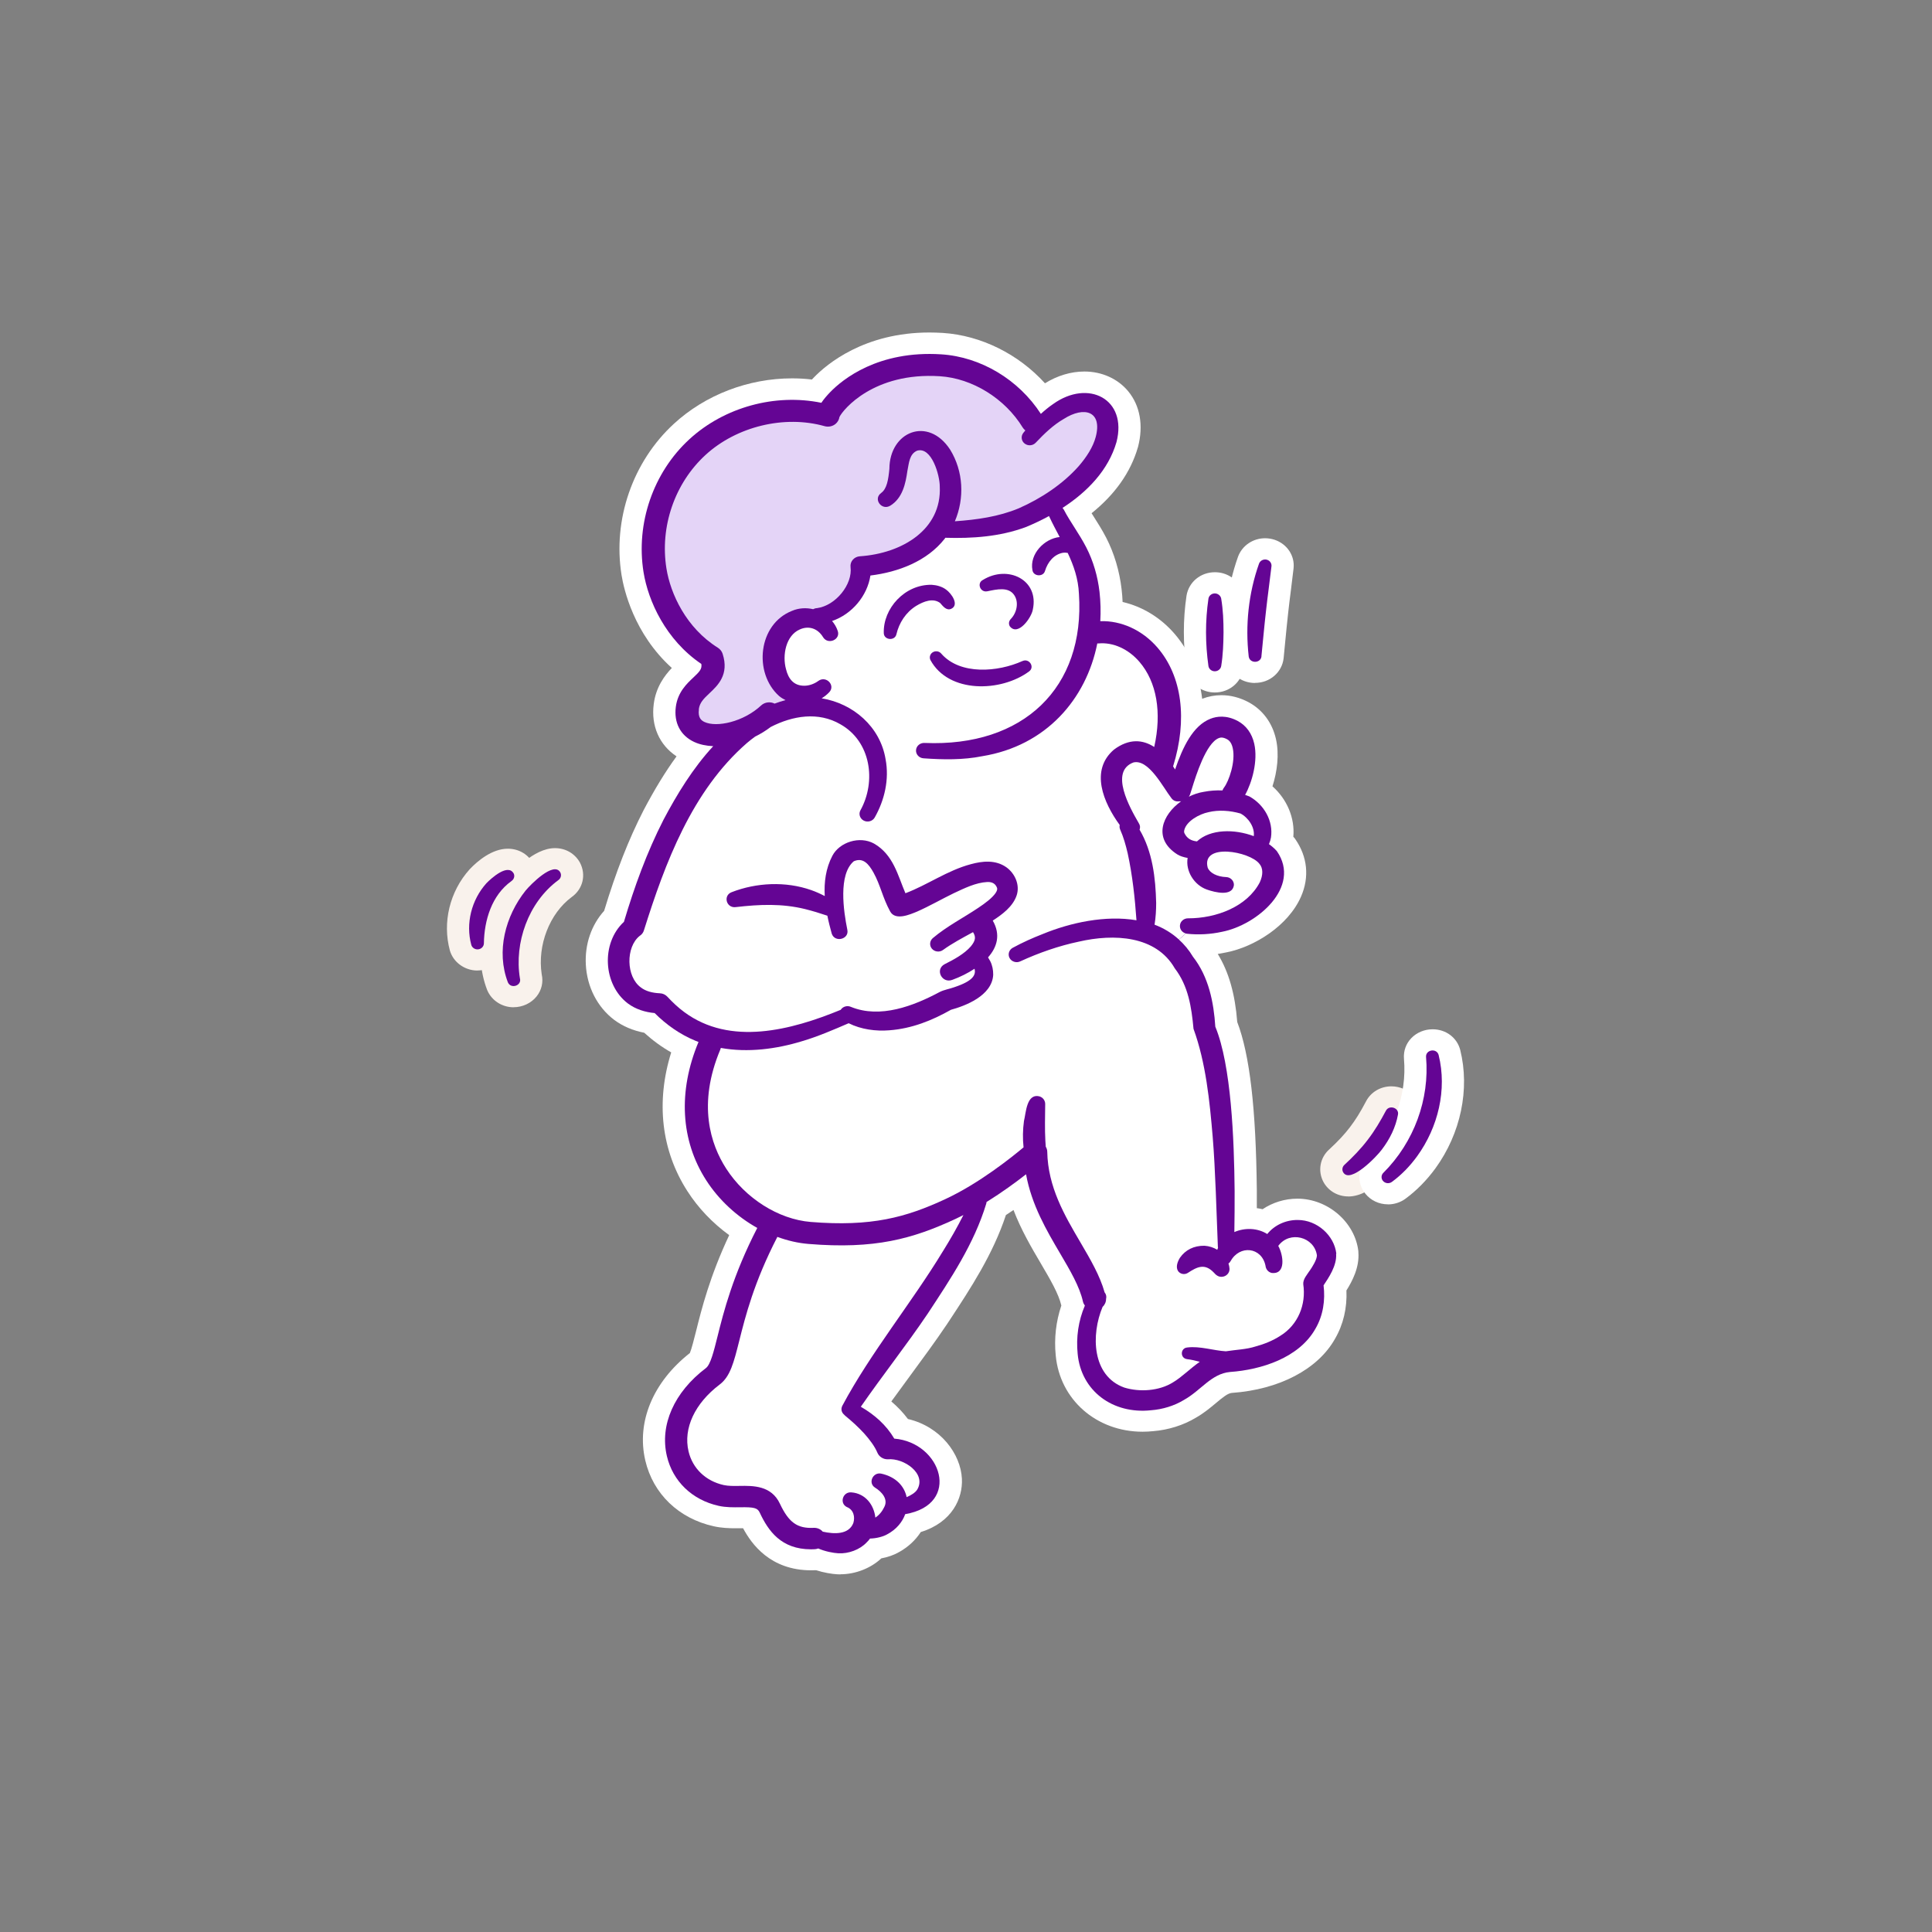 <svg width="552" height="552" viewBox="0 0 552 552" fill="none" xmlns="http://www.w3.org/2000/svg">
<rect x="0" y="0" width="552" height="552" fill="#808080" stroke="none"/>
<g clip-path="url(#clip0_2034_349)">
<path d="M240.113 449.826C239.796 449.826 239.479 449.826 239.177 449.795C237.655 449.704 235.388 449.341 233.169 448.629C232.678 448.659 232.218 448.659 231.758 448.659C220.042 448.659 214.684 441.086 212.306 436.632C212.068 436.632 210.515 436.647 210.071 436.647C208.406 436.647 206.203 436.587 203.904 436.072C193.9 433.845 186.608 426.817 184.373 417.289C181.804 406.307 186.545 394.886 197.103 386.586C197.61 385.389 198.324 382.496 198.878 380.33C200.464 373.968 202.778 364.743 208.343 352.898C203.587 349.444 199.513 345.173 196.405 340.341C188.938 328.738 187.353 314.833 191.776 300.685C189.065 299.155 186.481 297.262 184.056 295.066C180.837 294.445 177.904 293.202 175.495 291.4C170.66 287.749 167.711 281.978 167.378 275.571C167.077 269.77 168.963 264.286 172.61 260.242C176.002 249.033 179.601 239.854 183.897 231.462C187.068 225.449 190.143 220.42 193.298 216.103C188.384 212.831 185.974 207.408 186.782 201.152C187.401 196.32 189.874 193.018 191.95 190.852C181.075 181.021 178.237 168.343 177.587 164.314C175.035 148.47 180.758 131.899 192.553 121.069C201.51 112.828 213.812 108.102 226.289 108.102C228.191 108.102 230.093 108.208 231.98 108.436C232.154 108.239 232.345 108.042 232.535 107.845C236.276 103.982 246.993 95 265.541 95C266.794 95 268.078 95.046 269.362 95.121C280.332 95.833 291.018 101.195 298.564 109.511C302.083 107.33 305.967 106.148 309.82 106.148C314.845 106.148 319.411 108.224 322.375 111.829C325.752 115.949 326.735 121.584 325.15 127.688L325.102 127.839C323.041 134.928 318.602 141.23 311.88 146.637C312.039 146.88 312.182 147.122 312.34 147.364C313.529 149.227 314.877 151.348 316.066 153.65C318.333 158.043 319.855 163.133 320.457 168.358C320.6 169.57 320.695 170.782 320.742 171.994C326.386 173.296 331.618 176.462 335.629 181.128C339.988 186.202 342.636 192.549 343.476 199.653C345.236 198.971 347.091 198.623 348.977 198.623C351.625 198.623 354.24 199.304 356.745 200.637C360.74 202.788 363.515 206.514 364.561 211.165C365.544 215.527 364.91 220.465 363.562 224.661C367.732 228.372 369.999 233.719 369.523 239.066C369.586 239.142 369.935 239.536 369.935 239.536L370.11 239.793C373.566 244.792 374.152 250.593 371.742 256.122C368.064 264.589 358.283 270.542 350.483 272.087C349.643 272.269 348.787 272.42 347.931 272.557C351.086 277.707 352.877 283.993 353.495 291.991C357.078 301.367 358.854 316.741 359.092 340.189C359.092 341.856 359.092 343.522 359.092 345.188C359.646 345.264 360.201 345.355 360.74 345.491C363.61 343.567 367.097 342.477 370.68 342.477C379.4 342.477 387.168 349.232 388.103 357.518V357.715C388.468 362.092 386.359 366.046 384.695 368.697C384.916 373.726 383.791 378.482 381.413 382.541C376.53 391.221 365.496 397.022 351.942 397.976C350.8 398.082 349.437 399.173 347.328 400.945C345.727 402.278 343.92 403.793 341.669 405.065C338.133 407.201 333.821 408.549 329.525 408.898C328.495 409.004 327.464 409.064 326.465 409.064C313.26 409.064 302.812 399.9 301.639 387.282C301.148 382.45 301.703 377.558 303.24 373.014C302.479 369.666 300.022 365.485 297.422 361.062C294.711 356.458 291.763 351.444 289.575 345.718C288.877 346.203 288.148 346.672 287.403 347.157C283.678 358.412 277.352 368.045 271.217 377.361L270.503 378.436C267.158 383.405 263.512 388.343 259.993 393.129C258.217 395.523 256.426 397.976 254.666 400.415C256.473 401.945 258.043 403.611 259.406 405.429C268.712 407.595 274.483 415.381 274.831 422.515C275.101 428.029 272.105 434.936 263.084 437.723C261.562 440.071 259.422 442.055 256.822 443.479C255.443 444.282 253.667 444.903 251.797 445.251C248.8 448.068 244.409 449.795 240.129 449.795L240.113 449.826Z" fill="white"/>
<path d="M385.25 341.84C382.238 341.84 379.575 340.31 378.148 337.75C376.436 334.599 377.117 330.767 379.797 328.389C382.317 326.056 384.14 324.102 385.662 322.103C387.232 320.073 388.659 317.786 390.307 314.65C391.655 312.045 394.429 310.379 397.536 310.379C399.994 310.379 402.388 311.454 403.941 313.241C405.479 314.999 406.097 317.316 405.653 319.588C404.892 323.814 402.911 328.146 399.93 332.039C399.011 333.206 392.051 341.855 385.25 341.855V341.84Z" fill="#F9F2EC"/>
<path d="M396.568 344.098C394.016 344.098 391.654 342.992 390.1 341.053C387.627 337.978 387.865 333.706 390.671 330.904C398.122 323.452 402.038 312.849 401.134 302.503C400.96 300.246 401.721 298.171 403.259 296.58C404.812 294.99 407.016 294.081 409.315 294.081C413.119 294.081 416.29 296.459 417.209 299.989C420 311.228 417.352 323.846 410.123 333.812C407.618 337.236 404.749 340.144 401.562 342.492C400.135 343.537 398.376 344.113 396.584 344.113L396.568 344.098Z" fill="white"/>
<path d="M146.737 287.794C143.471 287.794 140.538 285.916 139.254 283.008L139.143 282.735C135.275 272.541 137.558 260.302 145.136 250.774C146.357 249.29 152.428 242.322 158.564 242.322C161.592 242.322 164.239 243.852 165.682 246.427C167.552 249.941 166.538 254.031 163.335 256.303C157.01 261.014 153.506 270.057 154.775 278.373C155.282 280.615 154.759 282.887 153.316 284.689C151.762 286.628 149.305 287.779 146.737 287.779V287.794Z" fill="#F9F2EC"/>
<path d="M136.306 277.296C132.707 277.251 129.505 274.903 128.538 271.586C126.35 263.527 128.506 254.697 134.15 248.41L134.292 248.259C136.353 246.108 140.507 242.488 145.088 242.488C148.323 242.488 151.097 244.184 152.539 247.047L152.666 247.305L152.761 247.562C154.046 250.879 152.841 254.575 149.844 256.62C145.231 259.968 144.645 266.799 144.597 269.586C144.549 273.828 140.871 277.281 136.417 277.281H136.306V277.296Z" fill="#F9F2EC"/>
<path d="M347.091 197.849C346.679 197.849 346.266 197.819 345.838 197.759C342.303 197.228 339.56 194.608 339.006 191.23C337.991 184.02 337.991 176.992 339.006 170.19C339.656 166.252 343.064 163.495 347.107 163.495C347.535 163.495 347.963 163.526 348.407 163.586C351.894 164.116 354.637 166.722 355.192 170.069C355.842 173.917 355.937 177.582 355.937 180.657C355.905 183.808 355.81 187.473 355.192 191.23C354.574 195.062 351.165 197.849 347.107 197.849H347.091Z" fill="white"/>
<path d="M358.584 195.137C354.43 195.137 351.022 192.29 350.483 188.367C349.341 178.339 350.451 168.266 353.717 159.072C354.89 155.876 357.997 153.785 361.453 153.785C362.389 153.785 363.292 153.937 364.18 154.225C367.763 155.436 369.998 158.799 369.586 162.419C369.348 164.525 369.079 166.6 368.825 168.675C368.54 170.871 368.27 173.053 368.032 175.249C367.763 177.673 367.462 180.672 367.192 183.504C367.034 185.14 366.875 186.716 366.748 188.079C366.289 192.108 362.801 195.107 358.616 195.107L358.584 195.137Z" fill="white"/>
<path d="M381.809 358.199C381.222 352.989 376.308 348.55 370.775 348.566C367.398 348.535 364.148 350.005 362.072 352.58C359.266 350.807 355.635 350.732 352.671 352.019C352.734 348.111 352.766 344.188 352.75 340.28C352.607 325.496 351.799 304.396 347.233 293.338C346.789 286.401 345.347 279.085 340.844 273.344C339.687 271.405 338.308 269.784 336.786 268.406C337.674 267.83 338.292 267.179 338.672 266.679C338.831 266.725 338.973 266.77 339.148 266.785C342.445 267.134 345.854 266.952 349.151 266.225C359.075 264.316 371.917 253.456 364.83 243.201C364.196 242.474 363.419 241.792 362.563 241.186C362.849 240.52 363.039 239.853 363.134 239.278C363.847 234.597 361.184 229.871 356.935 227.539C356.539 227.387 356.143 227.251 355.746 227.114C357.712 223.585 359.456 217.42 358.362 212.512C357.696 209.544 356.063 207.302 353.654 205.999C350.356 204.242 347.614 204.666 345.87 205.348C340.844 207.302 337.927 213.452 335.739 219.859C335.549 219.556 335.359 219.253 335.169 218.965C339.338 205.545 337.737 193.2 330.73 185.05C326.418 180.037 320.378 177.28 314.369 177.477C314.528 174.72 314.464 171.902 314.147 169.1C313.64 164.753 312.403 160.36 310.374 156.422C308.345 152.484 305.761 149.106 304.001 145.713C303.874 145.47 303.732 145.289 303.573 145.122C310.691 140.517 316.684 134.307 318.998 126.309C322.185 114.009 310.929 108.238 300.878 115.449C299.61 116.312 298.468 117.266 297.39 118.251C291.049 108.466 280.237 101.967 268.95 101.24C250.877 100.074 240.715 108.405 237.196 112.04C236.339 112.934 235.404 113.979 234.675 115.085C221.485 112.374 206.963 116.312 196.96 125.506C186.639 134.989 181.63 149.53 183.865 163.465C185.197 171.751 190.238 182.839 200.384 189.701C200.606 191.14 199.909 191.867 198.085 193.593C196.199 195.366 193.631 197.789 193.092 201.955C192.505 206.484 194.408 210.134 198.292 211.967C199.893 212.724 201.779 213.103 203.777 213.194C197.943 219.495 193.361 227.054 189.588 234.188C184.785 243.58 181.233 253.425 178.269 263.377C171.658 269.481 172.292 281.327 179.394 286.704C181.662 288.4 184.404 289.203 187.036 289.446C190.365 292.778 194.328 295.58 198.783 297.398C199.053 297.504 199.306 297.595 199.576 297.701C193.678 311.818 194.455 325.86 201.779 337.235C205.41 342.885 210.578 347.611 216.364 350.838C209.373 364.41 206.741 374.876 205.013 381.814C203.888 386.328 202.984 389.903 201.684 390.887C192.616 397.749 188.447 407.155 190.539 416.032C192.236 423.242 197.768 428.558 205.33 430.24C207.423 430.709 209.547 430.664 211.418 430.649C215.492 430.573 216.444 430.846 217.062 432.164C219.503 437.389 223.165 442.661 231.726 442.661C232.075 442.661 232.44 442.661 232.804 442.63C233.153 442.615 233.47 442.524 233.787 442.418C235.674 443.266 238.115 443.721 239.526 443.797C242.411 443.963 245.661 442.782 247.627 440.676C247.992 440.343 248.293 439.979 248.578 439.586C250.417 439.555 252.431 439.01 253.54 438.344C256.124 436.95 257.821 434.875 258.629 432.618C274.815 429.846 268.997 412.124 255.506 411.033C253.191 407.11 249.862 404.202 245.947 401.929C252.066 393.083 259.089 384.192 265.081 375.301C271.629 365.334 278.303 355.412 281.791 343.885C281.838 343.734 281.854 343.582 281.87 343.431C286.309 340.674 290.272 337.765 293.158 335.508C294.743 344.279 299.039 351.58 302.907 358.154C305.761 363.001 308.456 367.591 309.407 371.847C309.502 372.286 309.708 372.68 309.962 373.028C308.107 377.376 307.426 382.071 307.901 386.812C308.884 397.4 317.92 404.111 328.875 402.929C332.125 402.687 335.517 401.672 338.308 399.96C343.159 397.249 346.076 392.493 351.434 391.993C360.312 391.372 371.14 387.979 375.832 379.648C378.068 375.831 378.67 371.468 378.163 367.242C379.494 365.228 382.015 361.638 381.746 358.229L381.809 358.199Z" fill="#640594"/>
<path d="M358.22 238.898C352.688 236.823 345.855 236.838 341.987 240.398C340.37 240.231 339.212 239.595 338.467 238.171C338.261 237.747 338.293 237.611 338.372 237.157C338.975 234.657 342.557 232.597 345.332 232.037C348.249 231.34 351.514 231.597 354.431 232.431C356.683 233.627 358.553 236.369 358.22 238.914V238.898Z" fill="white"/>
<path d="M340.591 225.175C341.685 221.661 344.57 212.3 348.248 210.876C348.708 210.694 349.389 210.573 350.578 211.209C350.88 211.376 351.799 211.86 352.211 213.739C353.083 217.616 351.086 223.266 349.706 225.038C349.516 225.281 349.389 225.553 349.278 225.841C347.534 225.766 345.759 225.887 343.952 226.235C342.493 226.462 341.035 226.947 339.671 227.629C339.83 227.401 339.972 227.159 340.052 226.886C340.21 226.417 340.385 225.841 340.591 225.175Z" fill="white"/>
<path d="M199.656 202.682C199.893 200.789 200.987 199.683 202.731 198.047C205.109 195.805 208.391 192.715 206.457 186.777C206.235 186.081 205.743 185.475 205.109 185.066C196.057 179.416 191.571 169.676 190.413 162.436C188.495 150.515 192.76 138.079 201.558 130.005C210.452 121.826 224.133 118.524 235.611 121.765C236.689 122.068 237.862 121.826 238.718 121.129C239.336 120.614 239.733 119.902 239.844 119.145C240.874 116.994 249.673 106.285 268.522 107.496C277.812 108.087 287.118 113.843 292.207 122.159C292.413 122.477 292.667 122.75 292.952 122.977C292.746 123.234 292.54 123.477 292.35 123.719C291.668 124.613 291.779 125.9 292.667 126.658C293.618 127.476 295.061 127.4 295.917 126.491C298.374 123.886 300.99 121.387 303.923 119.705C309.788 115.964 315.004 117.463 313.07 124.825C312.293 127.764 310.422 130.611 308.219 133.171C303.669 138.306 297.47 142.426 291.05 145.243C285.343 147.622 279.081 148.5 272.819 148.939C275.609 142.381 275.292 134.671 271.455 128.445C265.146 118.811 254.159 123.325 254.112 133.944C253.81 137.079 253.398 139.684 251.734 140.866C249.403 142.578 251.892 145.986 254.381 144.471C257.932 142.29 258.757 138.018 259.248 134.595C259.724 132.232 259.819 129.717 262.038 128.763C266.192 127.551 268.522 135.837 268.506 138.988C269.109 151.348 257.695 158.119 245.709 158.937C244.061 159.028 242.824 160.421 243.014 161.996C243.649 167.01 238.75 173.024 233.439 173.751C232.995 173.766 232.63 173.887 232.329 174.054C230.363 173.599 228.239 173.69 226.305 174.523C216.571 178.325 215.239 192.261 222.58 198.85C223.166 199.335 223.784 199.713 224.434 200.031C223.372 200.319 222.326 200.652 221.311 201.031C220.075 200.41 218.521 200.577 217.459 201.561C212.433 206.257 204.76 207.923 201.257 206.272C200.369 205.848 199.37 205.06 199.687 202.697L199.656 202.682Z" fill="#E4D4F7"/>
<path d="M269.409 357.487C260.627 371.998 248.657 386.631 240.652 401.672C240.16 402.702 240.509 403.626 241.191 404.202C241.27 404.308 241.365 404.398 241.476 404.489C243.394 406.065 245.249 407.746 246.898 409.549C248.483 411.321 249.926 413.244 250.687 415.062C251.162 416.183 252.32 416.971 253.667 416.94C258.265 416.516 264.812 421.06 262.038 425.635C261.467 426.498 260.341 427.195 259.041 427.756C258.407 424.666 256.013 421.954 251.749 421.03C249.371 420.561 247.944 423.726 250.005 425.029C251.923 426.211 253.841 428.331 252.653 430.573C252.05 431.845 251.194 432.875 250.1 433.602C249.72 430.028 247.31 426.695 243.236 426.392C240.81 426.18 239.764 429.467 241.936 430.573C243.902 431.33 244.345 433.39 243.806 435.163C242.491 438.48 238.432 438.359 235.071 437.617C234.453 436.905 233.518 436.48 232.487 436.526C227.81 436.753 225.369 435.011 222.833 429.634C220.391 424.408 215.144 424.484 211.323 424.544C209.658 424.575 208.105 424.59 206.773 424.302C201.621 423.151 197.864 419.546 196.722 414.653C195.184 408.094 198.514 400.96 205.632 395.568C208.66 393.28 209.658 389.251 211.196 383.162C212.972 376.088 215.397 366.394 222.103 353.398C225.02 354.473 228.017 355.17 231.013 355.412C249.91 356.972 260.706 353.973 272.976 348.278C273.737 347.929 274.498 347.535 275.259 347.157C273.484 350.686 271.486 354.155 269.425 357.472L269.409 357.487Z" fill="white"/>
<path d="M374.169 363.075C373.519 364.121 372.25 365.438 372.361 366.923C373.217 372.664 370.919 378.556 365.703 381.722C363.658 383.04 361.28 384.009 358.775 384.691C356.128 385.554 353.131 385.63 350.246 386.084C346.711 385.887 342.842 384.539 339.228 384.994C337.215 385.16 337.119 388.053 339.149 388.326C340.401 388.477 341.606 388.765 342.795 389.083C340.036 391.007 337.611 393.506 335.138 394.96C331.174 397.445 325.594 397.793 321.219 396.445C311.929 393.113 311.707 381.282 315.02 373.406C315.654 372.815 316.019 371.997 316.019 371.134C316.193 370.467 316.05 369.786 315.607 369.256C314.275 364.514 311.596 359.91 308.742 355.047C304.145 347.231 299.405 339.158 299.214 329.055C299.214 328.54 299.04 328.055 298.786 327.616C298.739 327.07 298.691 326.51 298.675 325.949C298.485 322.496 298.596 319.027 298.628 315.422C298.628 314.498 298.057 313.635 297.106 313.286C293.269 312.211 293.158 317.952 292.556 320.315C292.223 322.784 292.175 325.313 292.445 327.813C289.179 330.554 279.778 338.113 270.108 342.596C258.884 347.822 248.975 350.549 231.6 349.125C222.421 348.367 212.941 342.384 207.471 333.871C203.064 327.025 199.196 315.558 205.823 299.82C205.886 299.684 205.918 299.548 205.949 299.411C213.654 300.805 221.771 299.745 229.143 297.488C233.693 296.155 238.211 294.185 242.475 292.353C246.074 294.14 250.259 294.685 254.128 294.367C260.564 293.883 266.319 291.55 271.709 288.505C275.64 287.43 283.456 284.567 283.773 278.508C283.789 277.145 283.52 275.782 282.917 274.6L282.299 273.54C284.883 270.631 285.961 267.057 283.646 263.027C286.278 261.316 289.417 259.059 290.495 255.757C291.43 252.833 290.019 249.577 287.53 247.789C284.391 245.578 280.603 246.032 277.384 246.911C270.663 248.698 264.971 252.849 258.693 255.212C256.521 250.152 255.269 244.215 249.72 241.018C245.614 238.762 239.86 240.594 237.815 244.518C235.928 248.123 235.421 252.061 235.643 256.014C234.39 255.363 233.09 254.772 231.743 254.303C224.482 251.758 216.127 252.152 209.041 254.909C206.552 255.848 207.487 259.468 210.151 259.18C217.078 258.377 223.388 258.12 229.983 259.725C232.107 260.256 234.216 260.892 236.356 261.619C236.356 261.619 236.372 261.619 236.388 261.619C236.737 263.376 237.18 265.088 237.64 266.754C238.512 269.405 242.682 268.374 242.095 265.648C241.017 260.346 239.463 249.849 243.934 246.078C246.581 244.911 248.198 246.835 249.578 249.319C251.575 252.924 252.146 256.408 254.318 260.392C255.824 263.179 260.104 261.225 261.991 260.468C265.605 258.877 269.014 256.893 272.454 255.227C275.593 253.757 278.764 252.182 282.077 252C283.615 251.94 284.471 252.576 284.883 253.712C284.962 254.015 284.93 254.439 284.455 255.151C283.488 256.56 281.506 258.059 279.493 259.392C275.212 262.27 270.583 264.603 266.509 268.041C265.637 268.799 265.494 270.086 266.208 270.995C266.985 271.98 268.475 272.161 269.474 271.389C272.01 269.556 274.975 267.981 278.003 266.33C278.89 267.693 278.732 268.738 277.4 270.374C275.545 272.525 272.581 274.146 269.902 275.479C267.032 276.978 269.141 281.144 272.153 279.932C274.277 279.159 276.481 278.084 278.446 276.781C278.827 278.417 278.304 280.189 272.628 282.068C271.408 282.522 269.806 282.764 268.506 283.416C260.976 287.445 251.48 291.08 243.141 287.687C242.127 287.218 240.874 287.536 240.24 288.46C240.24 288.475 240.224 288.505 240.208 288.52C226.051 294.337 208.66 298.942 195.47 289.141C193.727 287.854 192.141 286.354 190.667 284.764C190.144 284.203 189.383 283.825 188.527 283.794C186.434 283.704 184.516 283.219 183.121 282.143C178.825 279.038 178.777 270.571 182.756 267.405C183.343 267.042 183.802 266.466 183.993 265.769C190.033 246.562 197.69 225.977 213.401 212.299C214.146 211.663 214.922 211.057 215.731 210.466C217.3 209.694 218.806 208.77 220.202 207.709C226.495 204.468 233.82 203.271 240.113 206.937C248.848 211.845 250.434 223.266 245.82 231.551C245.266 232.597 245.694 233.899 246.787 234.46C247.897 235.035 249.308 234.641 249.911 233.581C252.717 228.643 254.128 222.705 253.018 216.889C251.48 207.634 243.791 200.999 234.755 199.515C235.563 199.03 236.308 198.439 236.943 197.758C238.766 195.804 236.055 192.956 233.835 194.531C232.694 195.38 231.172 195.94 229.761 195.925C226.749 195.925 225.243 193.925 224.577 191.199C223.467 187.215 224.53 181.55 228.525 179.839C230.934 178.748 233.582 179.414 235.183 182.08C236.594 184.337 240.272 182.732 239.336 180.217C238.988 179.187 238.433 178.248 237.735 177.43C243.458 175.476 247.818 170.205 248.69 164.434C256.728 163.449 264.892 160.314 269.902 153.937C269.981 153.846 270.044 153.74 270.108 153.649C277.686 153.876 285.66 153.376 293.19 150.559C295.378 149.65 297.581 148.605 299.722 147.438C299.722 147.469 299.722 147.499 299.753 147.529C300.72 149.589 301.751 151.528 302.765 153.437C298.358 153.876 294.11 158.329 294.981 162.889C295.219 164.706 298.041 164.918 298.564 163.146C299.341 160.571 301.148 158.36 303.764 157.92C304.16 157.86 304.62 157.89 305.064 157.981C306.776 161.616 308.076 165.342 308.266 169.659C310.074 196.5 292.366 213.465 264.179 212.269C262.91 212.193 261.801 213.102 261.721 214.329C261.642 215.541 262.609 216.586 263.877 216.662C269.41 217.055 275.181 217.161 280.65 216.056C298.881 213.087 310.343 199.757 313.514 183.837C313.641 183.837 313.768 183.837 313.894 183.837C318.032 183.459 322.408 185.428 325.562 189.109C330.509 194.865 331.983 203.574 329.779 213.42C326.529 211.315 322.63 210.921 318.27 214.177C311.342 220.115 315.274 229.34 319.919 235.717C319.824 236.126 319.855 236.58 320.061 237.05C320.997 239.14 321.647 241.458 322.202 243.836C323.549 250.046 324.262 256.56 324.706 262.937C315.892 261.422 305.825 263.603 297.93 266.86C294.981 268.011 292.191 269.253 289.354 270.798C288.323 271.358 287.895 272.616 288.418 273.661C288.973 274.782 290.432 275.236 291.573 274.645C296.82 272.237 302.528 270.238 308.235 269.041C318.286 266.723 330.271 267.299 335.645 276.66C339.529 281.719 340.433 287.763 341.003 293.943C344.523 303.622 345.617 314.513 346.489 324.874C347.25 334.008 347.583 346.898 347.963 356.229C347.963 356.335 347.995 356.411 348.011 356.502C347.931 356.683 347.852 356.88 347.789 357.077C346.711 356.426 345.474 356.017 344.127 355.926C341.13 355.896 338.721 357.077 337.119 359.364C336.485 360.409 335.851 361.939 336.565 363.121C337.151 364.015 338.404 364.287 339.339 363.712C342.066 361.939 344.206 360.849 346.837 363.621C347.392 364.272 348.106 364.863 349.073 364.802C350.341 364.757 351.34 363.727 351.292 362.515C351.261 361.985 351.15 361.485 350.991 361C351.229 360.834 351.435 360.622 351.593 360.334C354.193 355.623 360.455 356.289 361.565 361.606C361.66 362.56 362.263 363.439 363.325 363.696C367.494 364.196 366.686 358.577 365.211 355.956C365.227 355.941 365.243 355.911 365.275 355.896C368.525 351.563 375.5 353.381 376.261 358.652C376.261 359.894 375.025 361.864 374.137 363.151L374.169 363.075Z" fill="white"/>
<path d="M399.423 318.452C399.803 316.513 396.886 315.574 395.967 317.362C394.413 320.285 392.78 323.057 390.798 325.632C388.848 328.207 386.581 330.54 384.124 332.812C383.538 333.342 383.363 334.19 383.744 334.902C385.71 338.431 393.462 330.328 394.809 328.449C397.076 325.48 398.773 322.072 399.423 318.452Z" fill="#640594"/>
<path d="M411.043 301.442C410.504 299.382 407.286 299.882 407.444 302.003C408.49 314.075 404.02 326.329 395.237 335.1C394.619 335.705 394.555 336.675 395.11 337.372C395.729 338.129 396.87 338.28 397.678 337.69C400.469 335.645 402.878 333.13 404.892 330.358C410.9 322.073 413.484 311.318 411.043 301.457V301.442Z" fill="#640594"/>
<path d="M150.178 254.441C144.36 261.757 141.728 271.815 145.105 280.661C145.977 282.66 149.147 281.615 148.545 279.509C146.896 269.436 150.907 257.818 159.515 251.472C160.229 250.987 160.498 250.048 160.086 249.26C158.247 245.958 151.589 252.729 150.194 254.425L150.178 254.441Z" fill="#640594"/>
<path d="M146.119 251.728C146.801 251.289 147.118 250.441 146.817 249.668C145.247 246.533 140.412 250.865 138.969 252.365C134.689 257.121 133.009 263.907 134.657 269.966C134.863 270.693 135.561 271.238 136.401 271.253C137.416 271.253 138.24 270.496 138.256 269.526C138.351 262.952 140.491 255.758 146.119 251.743V251.728Z" fill="#640594"/>
<path d="M346.806 191.775C347.804 191.927 348.756 191.26 348.914 190.306C349.437 187.095 349.548 183.884 349.58 180.672C349.58 177.461 349.453 174.25 348.914 171.039C348.787 170.312 348.185 169.706 347.376 169.569C346.378 169.418 345.426 170.069 345.268 171.039C344.333 177.461 344.364 183.884 345.268 190.306C345.395 191.048 345.997 191.654 346.806 191.775Z" fill="#640594"/>
<path d="M360.407 187.52C360.788 183.764 361.263 178.447 361.707 174.645C362.167 170.374 362.785 166.117 363.277 161.8C363.372 161.013 362.881 160.225 362.072 159.952C361.121 159.634 360.074 160.104 359.726 161.028C356.714 169.51 355.762 178.69 356.777 187.581C357.062 189.611 360.185 189.58 360.423 187.536L360.407 187.52Z" fill="#640594"/>
<path d="M268.649 172.327C269.394 173.16 270.361 174.524 271.741 173.963C274.214 172.842 271.788 169.48 270.298 168.45C269.157 167.586 267.635 167.177 266.224 167.086C258.503 166.92 252.273 173.857 252.511 180.901C252.558 182.885 255.634 183.203 256.109 181.249C256.886 177.932 258.804 174.963 261.753 173.115C263.925 171.812 266.588 170.767 268.633 172.297L268.649 172.327Z" fill="#640594"/>
<path d="M282.124 168.934C284.835 168.358 288.116 167.631 289.733 169.964C291.144 171.963 290.59 174.993 288.814 176.841C288.243 177.401 288.101 178.264 288.529 178.961C290.875 181.915 294.743 176.417 295.092 174.16C296.947 165.662 287.942 161.284 280.808 165.707C279.017 166.631 280.079 169.373 282.092 168.934H282.124Z" fill="#640594"/>
<path d="M292.128 188.866C285.089 192.047 274.372 192.91 268.982 186.806C268.475 186.139 267.539 185.882 266.731 186.245C265.811 186.654 265.415 187.684 265.827 188.563C271.027 198.181 286.024 197.788 294.046 191.82C295.726 190.562 294.046 187.972 292.112 188.881L292.128 188.866Z" fill="#640594"/>
<path d="M338.689 266.664C337.674 266.346 337.009 265.392 337.135 264.332C337.262 263.196 338.293 262.362 339.45 262.378C347.535 262.393 356.302 259.045 359.932 252.108C360.915 250.002 360.915 248.033 359.806 246.776C357.063 243.247 343.223 240.747 345.046 247.866C345.617 249.427 347.773 250.502 350.341 250.593C351.609 250.638 352.592 251.668 352.545 252.88C352.133 256.228 347.186 254.986 344.808 254.153C341.178 252.865 338.689 248.881 339.323 245.125C338.166 244.928 337.104 244.58 336.39 244.125C329.288 239.626 332.062 232.765 337.468 228.932C337.278 228.963 337.088 228.963 336.898 228.947C336.105 229.084 335.233 228.826 334.662 228.008C332.3 224.979 328.21 216.799 323.835 217.844C316.923 220.435 322.852 230.841 325.341 235.143C325.785 235.809 325.816 236.476 325.594 237.051C329.32 243.398 330.16 250.835 330.334 258C330.334 260.06 330.208 262.105 329.875 264.195C332.411 265.15 334.742 266.543 336.787 268.391C337.674 267.815 338.293 267.164 338.689 266.664Z" fill="white"/>
</g>
<defs>
<clipPath id="clip0_2034_349">
<rect width="290.602" height="354.826" fill="white" transform="translate(127.697 95)"/>
</clipPath>
</defs>
</svg>
